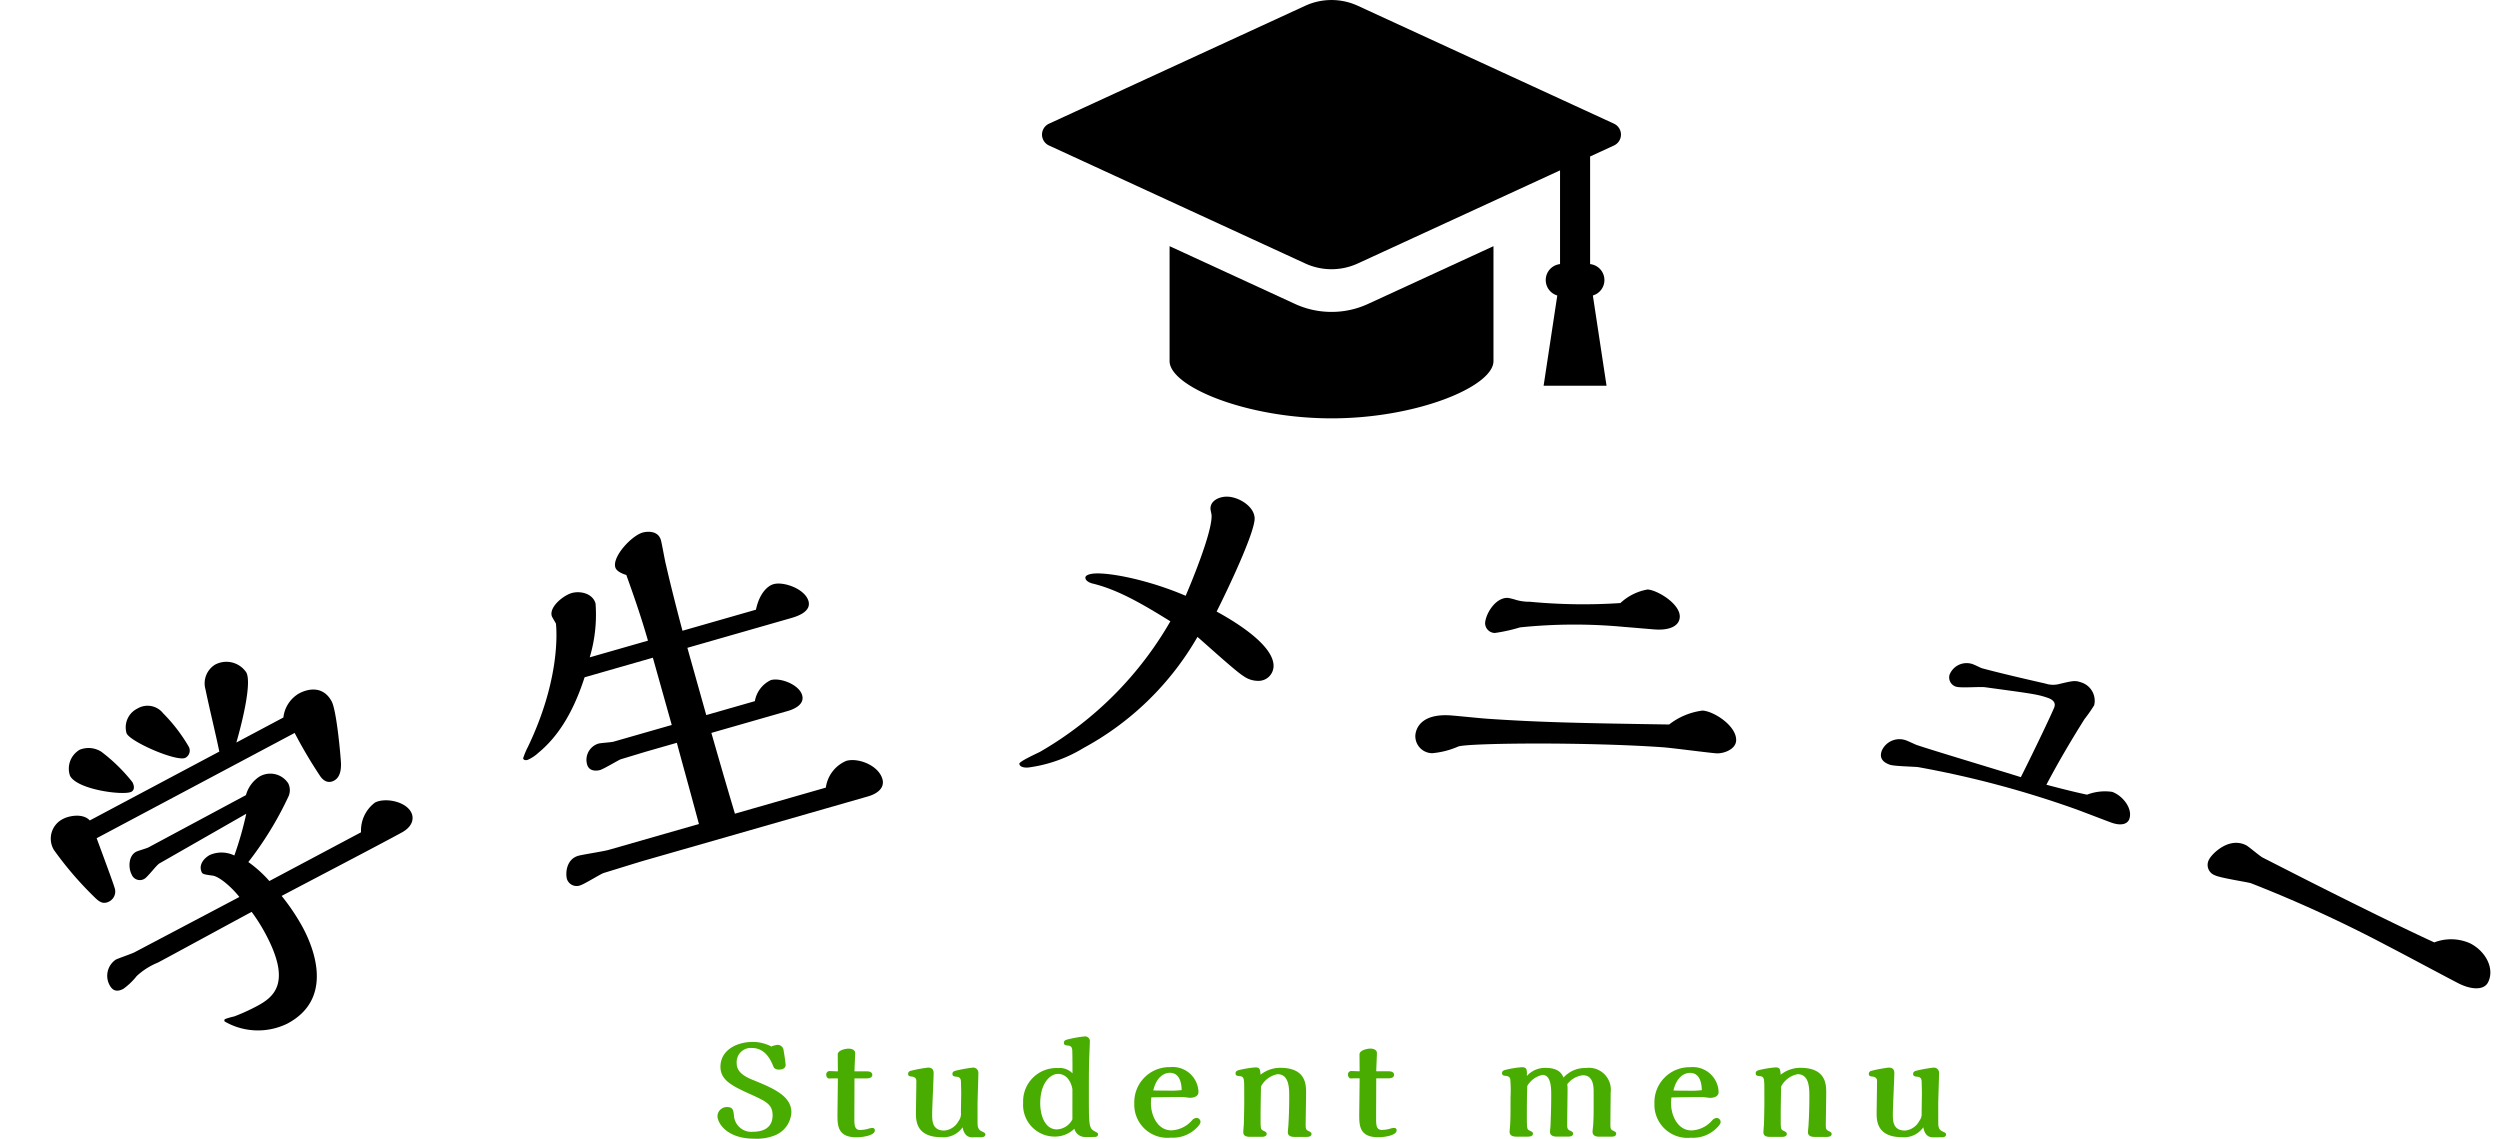 <svg xmlns="http://www.w3.org/2000/svg" xmlns:xlink="http://www.w3.org/1999/xlink" width="259.067" height="117.997" viewBox="0 0 259.067 117.997"><defs><clipPath id="a"><rect width="60" height="43.352" fill="none"/></clipPath></defs><g transform="translate(-562.02 -996.328)"><g transform="translate(-13.761 949.036) rotate(-2)"><path d="M25.16,7.92a17.066,17.066,0,0,0-.72-4.28,2.046,2.046,0,0,0-2.12-1.68,2.166,2.166,0,0,0-2.2,1.76c0,1.04,3.24,5.08,4.2,5.08A.843.843,0,0,0,25.16,7.92Zm4.56,1.96c1.44-1.48,4.32-4.68,4.32-5.92a2.482,2.482,0,0,0-2.48-2.24,2.276,2.276,0,0,0-2.08,1.8c-.52,1.76-1.24,4.6-1.76,6.36H12.52c-.28-1.04-1.72-1.44-2.36-1.44a2.278,2.278,0,0,0-2.36,2.4,36.027,36.027,0,0,0,1.4,6.24c.2.64.4,1.16,1.16,1.16a1.166,1.166,0,0,0,1.16-1.04c.08-.32.52-3.56.76-5.36H35.52a47.924,47.924,0,0,0,.24,5.24c.08.6.4,1.04,1.04,1.04.84,0,1.28-.88,1.44-1.16.28-.56,2.2-5.08,2.2-6.2,0-1.72-1.32-2.32-2.6-2.32a3.3,3.3,0,0,0-2.6,1.44ZM18.28,8.44a17.7,17.7,0,0,0-1.36-4.28,2.463,2.463,0,0,0-1.88-1.24,2.269,2.269,0,0,0-2.16,1.92c0,1.64,3.96,4.44,4.84,4.44C18.04,9.28,18.28,9,18.28,8.44ZM26,24.16a12.488,12.488,0,0,0-1-2.76,35.487,35.487,0,0,0,6.8-4,1.577,1.577,0,0,0,.68-1.28,2.224,2.224,0,0,0-2.28-2,3.318,3.318,0,0,0-2.16,1.04l-11.48.04c-.2,0-1.12-.2-1.32-.2-.96,0-1.52,1.16-1.52,1.84a.918.918,0,0,0,.96,1.04c.36,0,1.8-.68,2.12-.68l10.36-.32a35.332,35.332,0,0,1-3.12,3.24,3.048,3.048,0,0,0-2.2-1.24c-.72,0-1.6.36-1.6,1.24,0,.2.36.44.8.76.56.36,1.2,1.92,1.44,3.28-1.52,0-11.8-.04-12.28-.04-.32,0-1.8-.24-2.08-.24a2.023,2.023,0,0,0-1.8,2.04c0,.76.44,1,1.08,1a6.818,6.818,0,0,0,1.84-.52,7.213,7.213,0,0,1,2.6-.2c1.76,0,9.48-.08,11.04-.08a18.287,18.287,0,0,1,.2,2.76c0,5.72-2.32,6.12-4.32,6.12a20.6,20.6,0,0,1-2.56-.16,7.566,7.566,0,0,0-.92-.2c-.08,0-.2,0-.2.2a6.9,6.9,0,0,0,5.64,3.24c6.08,0,6.08-6.92,6.08-8.08a21.952,21.952,0,0,0-.4-3.88c2.24,0,12.16.08,14.16.04,1.24-.04,1.76-.72,1.76-1.4,0-1.32-1.72-2.64-2.84-2.64a3.618,3.618,0,0,0-2.72,2.04Z" transform="translate(564.529 149.258) rotate(-26)"/><path d="M25.92,33.64c-.04-3.2-.04-6.24-.04-8.72h8.24c.68,0,1.88-.16,1.88-1.16,0-1.16-1.68-2.4-2.68-2.4A2.957,2.957,0,0,0,31.12,23H25.88l.04-7.24h11.2c.72,0,2.2-.08,2.2-1.2,0-1.32-1.92-2.68-3-2.68-.72,0-1.72.6-2.48,2.04H25.92c.04-2.16.12-4.84.24-7.04,0-.4.2-2.2.2-2.6,0-1.16-1.32-1.28-1.6-1.28-1.2,0-3.72,1.52-3.72,2.68,0,.4.44.8.88,1.08.12,1.88.28,4.32.28,7.16H15.92a15.451,15.451,0,0,0,2.12-5.2C18.04,7.6,16.84,7,15.96,7s-2.64.72-2.64,1.72c0,.12.2.84.2.88-.24,1.32-1.48,6.04-6.32,11.48a7.611,7.611,0,0,0-.8,1c0,.24.28.28.4.28a3.951,3.951,0,0,0,1.28-.4c2.12-.92,4.4-2.68,6.76-6.2H22.2L22.16,23H15.88c-.24,0-1.32-.24-1.56-.24a1.762,1.762,0,0,0-1.72,1.76c0,.88,1,.92,1.12.92.4,0,2.04-.44,2.36-.48.12,0,2.6-.04,2.88-.04h3.2c-.04,2.04-.04,3.88-.12,8.72H12.28c-.52,0-2.72-.28-3.16-.28-1.32,0-1.8,1.4-1.8,2a1.056,1.056,0,0,0,1.16,1c.4,0,2.24-.52,2.64-.56.04,0,3.96-.08,4.28-.08H39.68c.92,0,1.92-.32,1.92-1.32,0-1.48-1.8-2.84-3.08-2.84a3.519,3.519,0,0,0-2.8,2.08Z" transform="translate(613.661 127.913) rotate(-14)"/><path d="M28,19.44c1.28-2.24,4.44-8.08,4.44-9.48,0-1.28-1.68-2.36-2.88-2.36-.8,0-1.64.4-1.64,1.2,0,.12.08.52.08.64,0,1.8-2.72,7.4-3.12,8.2-3.56-1.76-7.52-2.8-9.28-2.8-.24,0-1,.04-1,.4,0,.32.44.56.76.64,2.48.76,4.76,2.2,7.8,4.32A36.766,36.766,0,0,1,8.96,33c-.36.16-2.2.88-2.2,1.12,0,.2.2.44.88.44a14.641,14.641,0,0,0,5.84-1.72,30.2,30.2,0,0,0,12.4-10.88c.72.68,3.8,3.8,4.52,4.28a2.62,2.62,0,0,0,1.56.6,1.557,1.557,0,0,0,1.64-1.56C33.6,23,29.36,20.28,28,19.44Z" transform="translate(669.232 116.144) rotate(-1)"/><path d="M27.48,13.28a58.361,58.361,0,0,1-9.36.52,5.011,5.011,0,0,1-1.4-.08,6.871,6.871,0,0,0-.88-.16c-1.28,0-2.2,1.76-2.2,2.76a1.026,1.026,0,0,0,1.08.96,17.273,17.273,0,0,0,2.56-.76,55.1,55.1,0,0,1,10.8-.8c.48,0,2.72.04,3.16.04,1.44,0,2.48-.48,2.48-1.44,0-1.36-2.48-2.64-3.52-2.64A5.52,5.52,0,0,0,27.48,13.28Zm5.92,12.2c-8.76.48-13.4.72-19,.72-.56,0-3.12-.08-3.64-.08-3.08,0-3.52,1.6-3.52,2.32a1.766,1.766,0,0,0,1.88,1.72,8.577,8.577,0,0,0,2.64-.88c1.04-.44,13.16-1.4,21.16-1.4.88,0,4.76.24,5.56.24.72,0,1.96-.52,1.96-1.44,0-1.48-2.44-2.88-3.68-2.88A7.017,7.017,0,0,0,33.4,25.48Z" transform="translate(713.471 119.593) rotate(6)"/><path d="M31.84,29.08c-1.2.16-3.2.32-4.32.4.4-2.6.92-5.16,1.52-7.72a15.435,15.435,0,0,0,.48-1.68,1.993,1.993,0,0,0-2.08-1.8c-.64,0-.84.12-2.16.96A2.567,2.567,0,0,1,24,19.6c-4.36.48-6.64.64-6.76.64s-.72-.08-.84-.08a1.9,1.9,0,0,0-2.08,1.8,1,1,0,0,0,1.04.96c.48,0,2.4-.84,2.84-.92,4.84-.96,5.36-1.08,6.52-1.08.28,0,.96.04.96.68,0,.44-.44,4.44-.92,8-1.8.04-9.68.36-11.28.36-.16,0-.88-.08-1-.08a2,2,0,0,0-2.24,1.84c0,.6.28,1.08,1.28,1.08.48,0,2.44-.64,2.84-.72A102.791,102.791,0,0,1,31,30.88c.68,0,3.8.12,4.2.12,1.16,0,1.6-.48,1.6-.96,0-1.2-1.52-2.08-2.6-2.08A5.171,5.171,0,0,0,31.84,29.08Z" transform="translate(767.747 118.645) rotate(21)"/><path d="M33.08,19.32c-4.76.2-13.36.24-15.28.24H13.24c-.32,0-1.8-.36-2.08-.36-2.04,0-2.76,2.44-2.76,3a1.139,1.139,0,0,0,1.28,1.24c.6,0,3.12-.84,3.68-.96a137.2,137.2,0,0,1,15.52-.64c1.32,0,7.16.12,8.36.12,1.44,0,2.68-.52,2.68-1.48,0-1.56-1.64-2.76-3.48-2.76A4.834,4.834,0,0,0,33.08,19.32Z" transform="matrix(0.875, 0.485, -0.485, 0.875, 802.899, 140.811)"/></g><path d="M194.706,2.634a4.142,4.142,0,0,0-1.918-.476c-1.75,0-3.36.9-3.36,2.576,0,1.358,1.148,1.96,3.01,2.8,1.694.77,2.394,1.078,2.394,2.226,0,1.5-1.274,1.708-2.044,1.708a1.8,1.8,0,0,1-1.946-1.54c-.07-.728-.112-1.022-.756-1.022a.97.97,0,0,0-.966.924c0,.756.994,2.352,3.78,2.352a5.111,5.111,0,0,0,2.114-.322,2.717,2.717,0,0,0,1.764-2.408c0-1.722-1.918-2.506-4-3.36-.826-.336-1.666-.8-1.666-1.708a1.467,1.467,0,0,1,1.568-1.6c1.05,0,1.75.7,2.2,1.848.084.224.2.392.63.392.294,0,.672-.112.672-.476,0-.266-.21-1.568-.238-1.666a.63.63,0,0,0-.616-.42A2.042,2.042,0,0,0,194.706,2.634Zm9.912,3.3c.154,0,.546-.042.546-.364,0-.266-.266-.364-.546-.364h-1.3c0-.294.07-1.624.07-1.89,0-.336-.35-.462-.686-.462-.266,0-1.092.14-1.12.588,0,.056.014,1.484.014,1.764-.14,0-.742-.028-.868-.028a.347.347,0,0,0-.336.392c0,.154.1.378.294.378.07,0,.364-.014.42-.014h.49c0,.616-.042,3.346-.042,3.906,0,1.176.168,2.2,1.974,2.2.63,0,1.9-.182,1.9-.714,0-.2-.126-.252-.28-.252a1.961,1.961,0,0,0-.5.112,4.171,4.171,0,0,1-.728.1c-.616,0-.616-.532-.616-1.274,0-.644.014-3.5.014-4.074Zm11.844,6.1c.308,0,.42-.154.42-.28,0-.154-.1-.2-.392-.336-.42-.2-.42-.574-.42-.994V8.626c0-.518.084-2.772.084-3.234a.536.536,0,0,0-.574-.574,14.856,14.856,0,0,0-1.722.308c-.182.042-.392.112-.392.336,0,.182.084.266.364.294.406.028.476.182.518.434,0,.14.028.882.028,1.274,0,.322-.028,1.736-.028,2.03a1.2,1.2,0,0,1-.252.868,1.847,1.847,0,0,1-1.47.98c-1.232,0-1.26-.966-1.26-1.694,0-.658.154-3.836.154-4.2,0-.224,0-.63-.588-.63a13.777,13.777,0,0,0-1.792.336.318.318,0,0,0-.266.308c0,.2.1.252.336.28.14.014.518.042.518.462,0,.532-.042,2.856-.042,3.332,0,.728,0,2.492,2.632,2.492a2.412,2.412,0,0,0,2.2-1.022c.07.336.238,1.036.994,1.036Zm11.718-.028c.2,0,.378-.056.378-.294,0-.1-.042-.126-.378-.308-.574-.322-.574-.616-.574-3.976,0-1.288,0-2.366.028-3.416.014-.294.07-1.568.07-1.834a.5.5,0,0,0-.574-.588,12.481,12.481,0,0,0-1.722.308c-.154.042-.392.1-.392.336,0,.2.1.266.364.294.364.028.462.154.5.434.028.252.028,2.058.028,2.45a1.839,1.839,0,0,0-1.5-.546,3.449,3.449,0,0,0-3.612,3.6,3.275,3.275,0,0,0,3.346,3.5,2.879,2.879,0,0,0,1.96-.812,1.14,1.14,0,0,0,1.064.854Zm-2.282-1.82a1.9,1.9,0,0,1-1.61,1.036c-1.246,0-1.722-1.47-1.722-2.7,0-2.156,1.078-3.052,1.834-3.052,1.246,0,1.5,1.512,1.5,1.61Zm8.176-2.282c.924-.014,1.918-.042,3.234-.042.126,0,.644.084.756.084.434,0,.9-.14.9-.616a2.671,2.671,0,0,0-2.926-2.562,3.638,3.638,0,0,0-3.724,3.766,3.427,3.427,0,0,0,3.78,3.542,3.472,3.472,0,0,0,2.73-1.064c.084-.084.35-.364.35-.56a.421.421,0,0,0-.392-.42.654.654,0,0,0-.476.238,2.988,2.988,0,0,1-2.142,1.05c-1.484,0-2.128-1.61-2.128-2.8A5.515,5.515,0,0,1,234.074,7.912Zm3.15-.756a9.439,9.439,0,0,1-1.372.056c-.126,0-1.4,0-1.568-.028.322-1.372,1.106-1.82,1.722-1.82C237.14,5.364,237.21,6.694,237.224,7.156Zm6.482,1.3c0,.434-.028,1.89-.042,2.254-.014.126-.056.714-.056.812,0,.392.322.476.7.476h1.19c.126,0,.532,0,.532-.308,0-.14-.056-.182-.336-.322S245.4,11.2,245.4,10.1c0-.742,0-1.2.042-3.318A2.442,2.442,0,0,1,247.15,5.5c1.218,0,1.218,1.47,1.218,2.3,0,1.092-.028,2.1-.1,3.192-.014.084-.042.448-.042.532,0,.476.546.476.7.476h1.218c.168,0,.532-.014.532-.308,0-.14-.07-.182-.35-.322-.224-.126-.252-.224-.252-.63,0-.532.042-2.828.042-3.3,0-.84,0-2.6-2.674-2.6a3.28,3.28,0,0,0-2.044.714c-.056-.588-.07-.756-.546-.756a10.629,10.629,0,0,0-1.652.266c-.182.042-.392.112-.392.336,0,.2.07.266.364.294.532.056.532.154.532,1.652Zm14.98-2.52c.154,0,.546-.042.546-.364,0-.266-.266-.364-.546-.364h-1.3c0-.294.07-1.624.07-1.89,0-.336-.35-.462-.686-.462-.266,0-1.092.14-1.12.588,0,.056.014,1.484.014,1.764-.14,0-.742-.028-.868-.028a.347.347,0,0,0-.336.392c0,.154.1.378.294.378.07,0,.364-.014.42-.014h.49c0,.616-.042,3.346-.042,3.906,0,1.176.168,2.2,1.974,2.2.63,0,1.9-.182,1.9-.714,0-.2-.126-.252-.28-.252a1.961,1.961,0,0,0-.5.112,4.171,4.171,0,0,1-.728.1c-.616,0-.616-.532-.616-1.274,0-.644.014-3.5.014-4.074ZM271.3,8.724c0,.7,0,1.61-.056,2.24,0,.042-.042.476-.042.49,0,.364.266.518.7.518h1.176c.154,0,.546-.014.546-.308,0-.154-.07-.182-.35-.322-.238-.112-.28-.154-.28-1.246,0-2.072.014-2.436.042-3.374a2.385,2.385,0,0,1,1.582-1.148c.9,0,.9,1.428.9,2.086,0,1.2-.028,1.9-.07,3.108,0,.112-.056.6-.056.7,0,.434.406.5.7.5h1.148c.14,0,.546,0,.546-.308,0-.126-.1-.224-.28-.294-.322-.126-.336-.322-.336-.644,0-.56.042-3.038.042-3.542a5.519,5.519,0,0,0-.028-.644,2.344,2.344,0,0,1,1.624-.924c1.064,0,1.106,1.148,1.106,1.722v1.2c0,.812,0,1.862-.07,2.464-.014.126-.042.364-.042.462,0,.35.238.518.7.518h1.218c.224,0,.532-.028.532-.322,0-.14-.084-.182-.336-.308s-.266-.238-.266-.658c0-.518.028-2.8.028-3.276A2.275,2.275,0,0,0,279.1,4.86a2.989,2.989,0,0,0-2.31.994c-.154-.35-.434-1.008-1.876-1.008a2.507,2.507,0,0,0-1.918.84c.014-.63.014-.91-.518-.91a10.607,10.607,0,0,0-1.666.266c-.182.042-.392.112-.392.336,0,.182.07.266.364.294s.448.126.49.35a13.084,13.084,0,0,1,.028,1.862Zm16.674-.812c.924-.014,1.918-.042,3.234-.042.126,0,.644.084.756.084.434,0,.9-.14.9-.616a2.671,2.671,0,0,0-2.926-2.562,3.638,3.638,0,0,0-3.724,3.766,3.427,3.427,0,0,0,3.78,3.542,3.472,3.472,0,0,0,2.73-1.064c.084-.084.35-.364.35-.56a.421.421,0,0,0-.392-.42.654.654,0,0,0-.476.238,2.988,2.988,0,0,1-2.142,1.05c-1.484,0-2.128-1.61-2.128-2.8A5.51,5.51,0,0,1,287.974,7.912Zm3.15-.756a9.439,9.439,0,0,1-1.372.056c-.126,0-1.4,0-1.568-.028.322-1.372,1.106-1.82,1.722-1.82C291.04,5.364,291.11,6.694,291.124,7.156Zm6.482,1.3c0,.434-.028,1.89-.042,2.254-.014.126-.056.714-.056.812,0,.392.322.476.7.476h1.19c.126,0,.532,0,.532-.308,0-.14-.056-.182-.336-.322S299.3,11.2,299.3,10.1c0-.742,0-1.2.042-3.318A2.442,2.442,0,0,1,301.05,5.5c1.218,0,1.218,1.47,1.218,2.3,0,1.092-.028,2.1-.1,3.192-.014.084-.042.448-.042.532,0,.476.546.476.7.476h1.218c.168,0,.532-.014.532-.308,0-.14-.07-.182-.35-.322-.224-.126-.252-.224-.252-.63,0-.532.042-2.828.042-3.3,0-.84,0-2.6-2.674-2.6a3.28,3.28,0,0,0-2.044.714c-.056-.588-.07-.756-.546-.756a10.629,10.629,0,0,0-1.652.266c-.182.042-.392.112-.392.336,0,.2.07.266.364.294.532.056.532.154.532,1.652Zm18.41,3.584c.308,0,.42-.154.42-.28,0-.154-.1-.2-.392-.336-.42-.2-.42-.574-.42-.994V8.626c0-.518.084-2.772.084-3.234a.536.536,0,0,0-.574-.574,14.855,14.855,0,0,0-1.722.308c-.182.042-.392.112-.392.336,0,.182.084.266.364.294.406.028.476.182.518.434,0,.14.028.882.028,1.274,0,.322-.028,1.736-.028,2.03a1.2,1.2,0,0,1-.252.868,1.847,1.847,0,0,1-1.47.98c-1.232,0-1.26-.966-1.26-1.694,0-.658.154-3.836.154-4.2,0-.224,0-.63-.588-.63a13.777,13.777,0,0,0-1.792.336.318.318,0,0,0-.266.308c0,.2.1.252.336.28.14.014.518.042.518.462,0,.532-.042,2.856-.042,3.332,0,.728,0,2.492,2.632,2.492a2.412,2.412,0,0,0,2.2-1.022c.07.336.238,1.036.994,1.036Z" transform="translate(447.25 1102.142)" fill="#49ac00"/><g transform="translate(670 996.328)"><g transform="translate(0 0)" clip-path="url(#a)"><path d="M59.278,12.819,32.726.6a6.521,6.521,0,0,0-5.453,0L.722,12.819a1.243,1.243,0,0,0,0,2.257L27.274,27.3a6.517,6.517,0,0,0,5.453,0l20.955-9.645v9.712a1.665,1.665,0,0,0-.285,3.253l-1.417,9.35H58.5l-1.417-9.35a1.665,1.665,0,0,0-.285-3.253V16.215l2.475-1.139a1.242,1.242,0,0,0,0-2.257" transform="translate(0 0)"/><path d="M44.98,61.231a9.017,9.017,0,0,1-3.795-.832L28.2,54.42V66.33c0,2.615,7.9,5.933,16.782,5.933s16.782-3.317,16.782-5.933V54.42L48.775,60.4a9.011,9.011,0,0,1-3.795.832" transform="translate(-14.98 -28.91)"/></g></g></g></svg>
